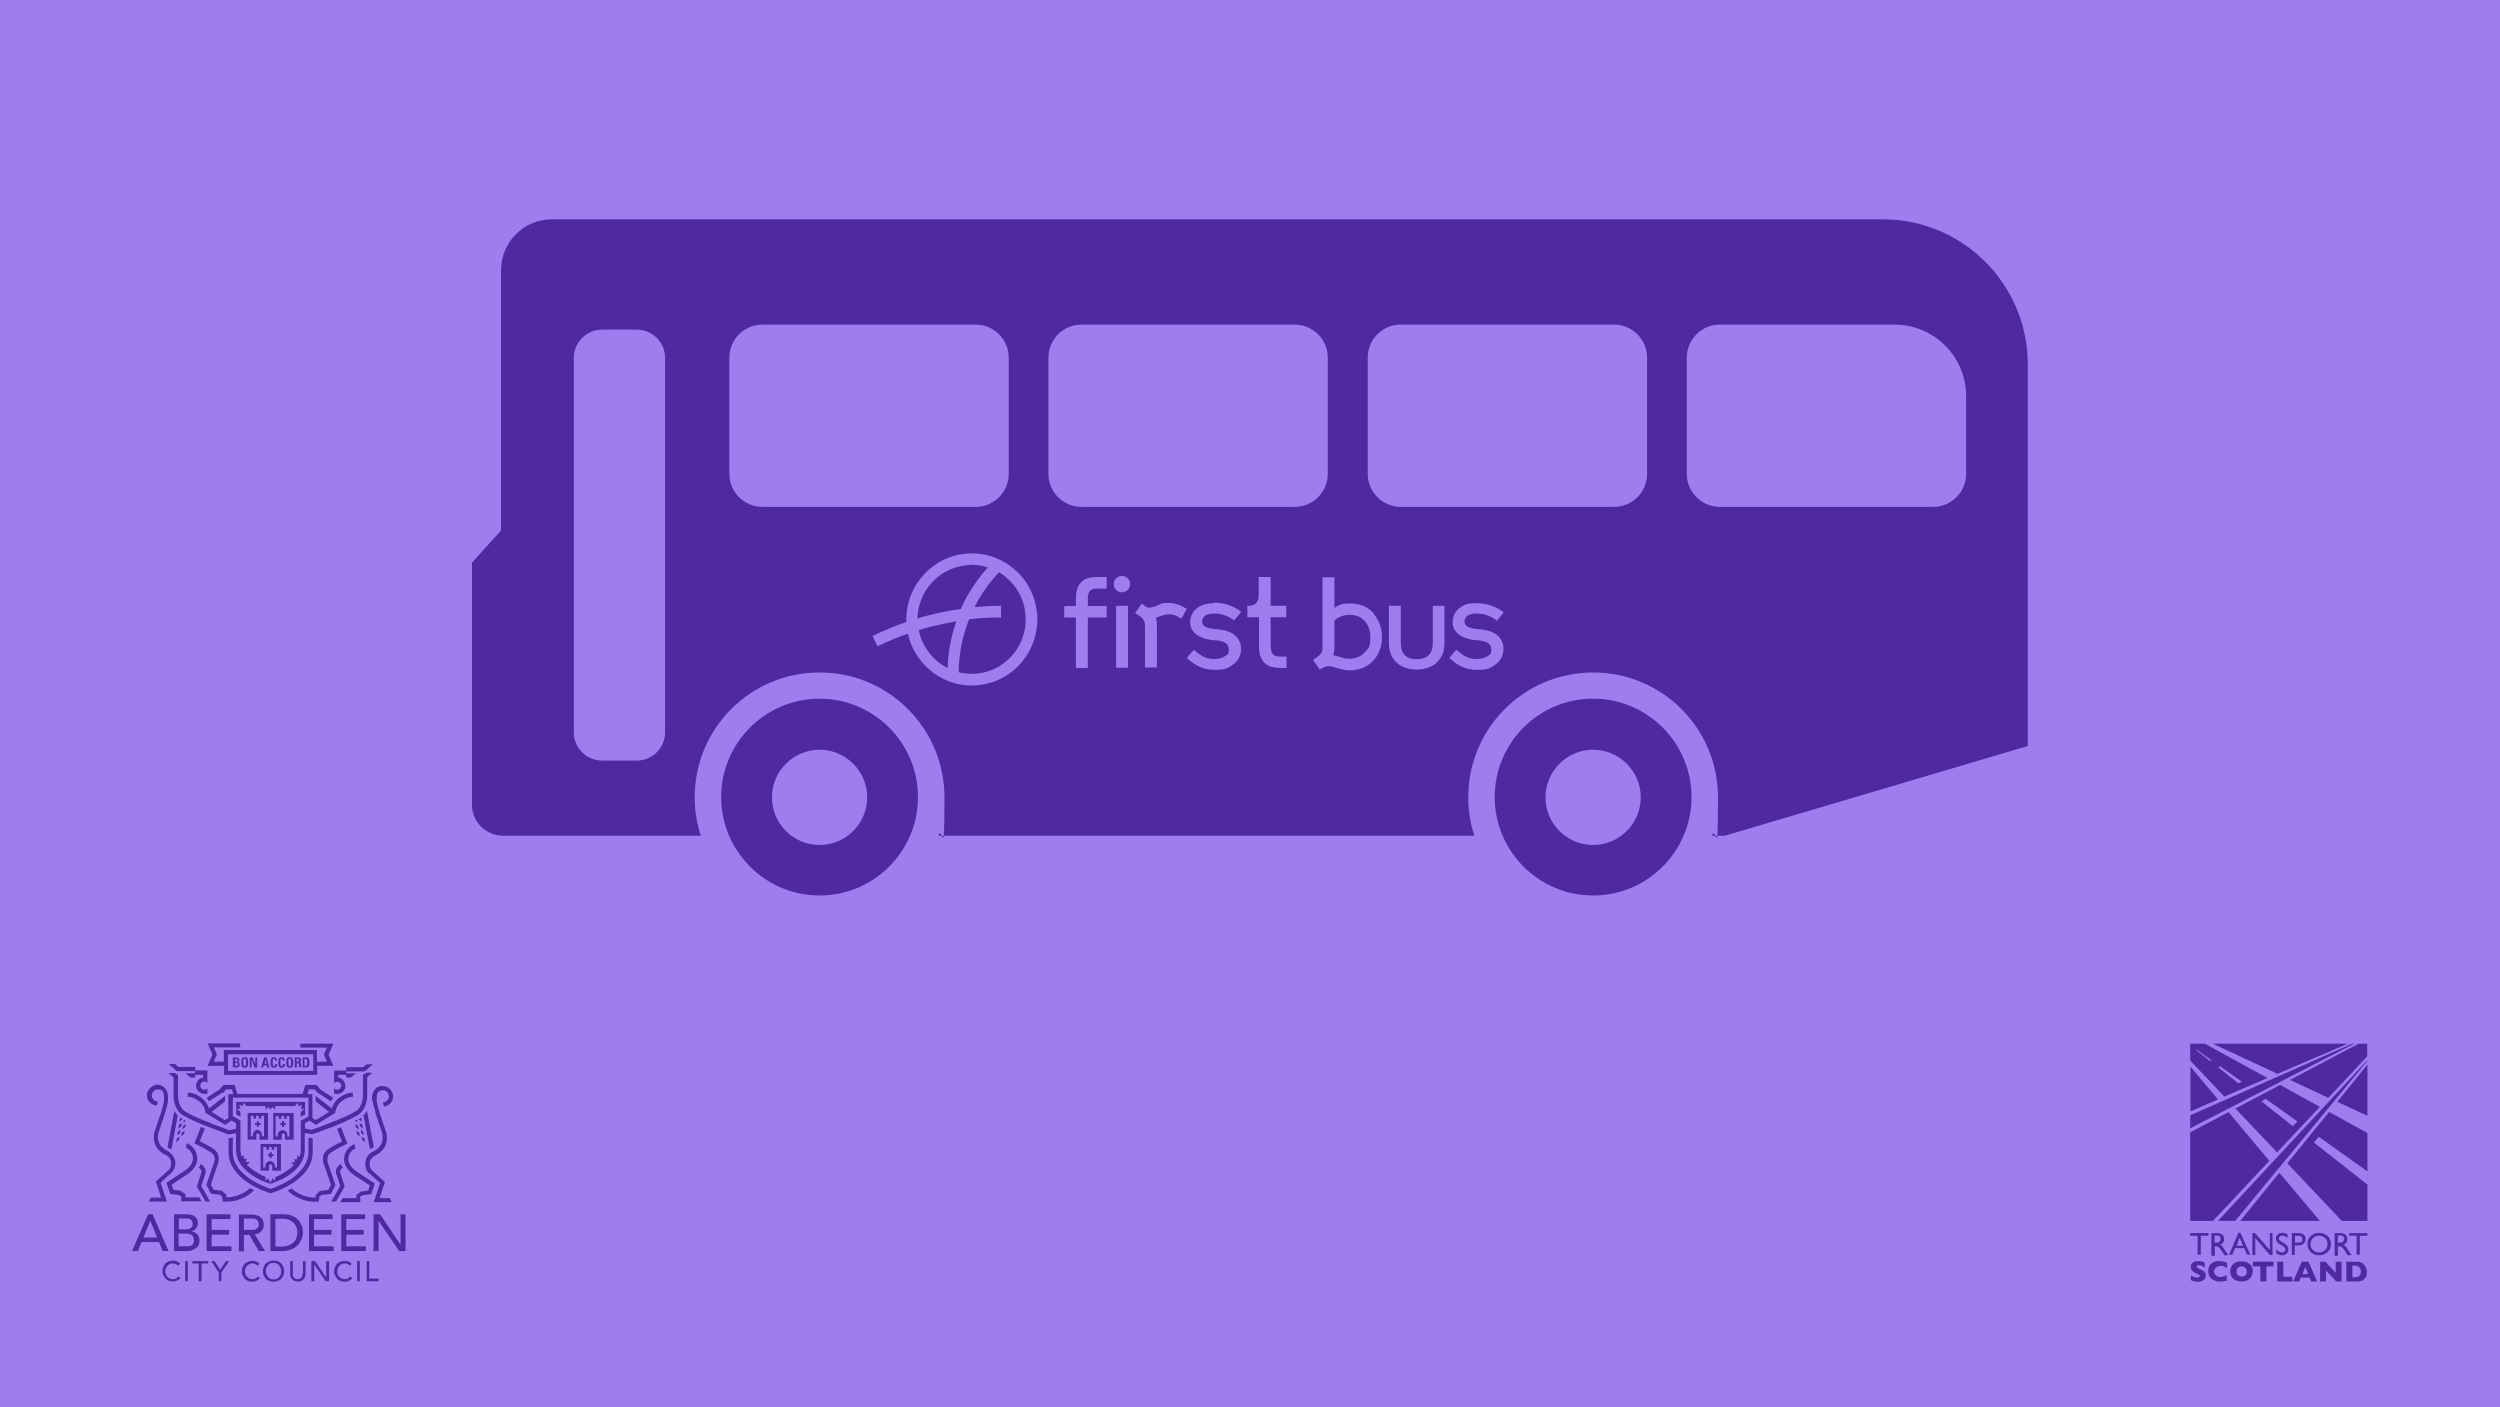 <?xml version="1.0" encoding="UTF-8"?>
<svg id="Layer_1" xmlns="http://www.w3.org/2000/svg" version="1.1" viewBox="0 0 945 532">
  <!-- Generator: Adobe Illustrator 29.2.0, SVG Export Plug-In . SVG Version: 2.1.0 Build 108)  -->
  <defs>
    <style>
      .st0 {
        fill: #a07def;
      }

      .st1 {
        fill: #4e2a9e;
      }
    </style>
  </defs>
  <path id="Background" class="st0" d="M944.9,0H0v532h945V0Z"/>
  <g id="Aberdeen_City_Council_Logo">
    <polygon class="st1" points="151.4 459 151.4 470.4 151.3 470.4 143.7 459 141.2 459 141.2 472.9 143.1 472.9 143.1 461.5 143.1 461.5 150.9 472.9 153.3 472.9 153.3 459 151.4 459"/>
    <polygon class="st1" points="118.7 466.7 125.3 466.7 125.3 464.9 118.7 464.9 118.7 460.8 125.7 460.8 125.7 459 116.8 459 116.8 472.9 126.1 472.9 126.1 471.1 118.7 471.1 118.7 466.7"/>
    <path class="st1" d="M63.7,472.9l-6-13.9h-1.7l-6.1,13.9h2.2l1.4-3.4h6.6l1.4,3.4h2.2ZM54.2,467.8l2.6-6.4h0l2.6,6.4h-5.3Z"/>
    <polygon class="st1" points="80 466.7 86.6 466.7 86.6 464.9 80 464.9 80 460.8 87.1 460.8 87.1 459 78.1 459 78.1 472.9 87.5 472.9 87.5 471.1 80 471.1 80 466.7"/>
    <polygon class="st1" points="130.9 466.7 137.5 466.7 137.5 464.9 130.9 464.9 130.9 460.8 138 460.8 138 459 129 459 129 472.9 138.3 472.9 138.3 471.1 130.9 471.1 130.9 466.7"/>
    <path class="st1" d="M110.1,472.3c1-.4,1.7-.9,2.4-1.6s1.1-1.4,1.5-2.2c.3-.8.5-1.7.5-2.6s0-.9-.1-1.4c0-.5-.2-1-.5-1.5-.2-.5-.5-1-.9-1.5-.4-.5-.8-.9-1.4-1.3s-1.2-.7-1.9-.9c-.7-.2-1.6-.3-2.6-.3h-4.9v13.9h4.5c1.2,0,2.3-.2,3.3-.6ZM104.1,471.1v-10.4h2.8c1.1,0,2,.2,2.8.6.7.4,1.3.8,1.7,1.4s.7,1.1.8,1.7.2,1.1.2,1.6c0,.9-.2,1.6-.5,2.3-.3.6-.7,1.2-1.3,1.6-.5.4-1.2.8-1.9,1-.7.2-1.5.3-2.3.3h-2.4Z"/>
    <path class="st1" d="M75,470.7c.3-.5.4-1,.4-1.7s0-.9-.2-1.3c-.2-.4-.4-.8-.6-1.1-.3-.3-.6-.6-1-.8-.4-.2-.8-.3-1.2-.3h0c.7-.3,1.3-.6,1.7-1.2.4-.5.7-1.2.7-1.9s-.1-1.1-.3-1.5c-.2-.4-.5-.8-.9-1.1-.4-.3-.8-.5-1.3-.6-.5-.1-1.1-.2-1.7-.2h-4.8v13.9h0s4.8,0,4.8,0c.7,0,1.3,0,1.9-.3.6-.2,1.1-.4,1.6-.8.4-.3.8-.7,1-1.2ZM67.6,460.6h3c.8,0,1.3.2,1.7.6.4.4.5.9.5,1.4s0,.7-.2,1c-.1.3-.3.5-.6.6-.2.2-.5.3-.8.4-.3,0-.6.1-1,.1h-2.6v-4.1ZM73.1,470.1c-.2.3-.5.5-.8.7-.3.2-.6.3-1,.3-.3,0-.7,0-1,0h-2.8v-4.8h2.8c.9,0,1.7.2,2.2.6s.8,1,.8,1.9-.1.9-.3,1.2Z"/>
    <path class="st1" d="M92.2,466.8h2.1l3.5,6.1h2.4l-3.9-6.3c.5,0,1-.2,1.4-.4.4-.2.8-.5,1.1-.8.3-.3.5-.7.7-1.1.2-.4.2-.8.2-1.3s0-.9-.2-1.3c-.1-.5-.4-.9-.7-1.3-.3-.4-.8-.7-1.4-.9-.6-.2-1.3-.4-2.2-.4h-4.9v13.9h1.9v-6.1ZM92.2,460.6h2.5c.4,0,.7,0,1.1,0,.4,0,.7.2,1,.3.3.2.5.4.7.7.2.3.3.7.3,1.2s0,.9-.3,1.1c-.2.3-.4.5-.7.7-.3.2-.6.3-1,.3-.4,0-.7,0-1.1,0h-2.5v-4.5Z"/>
    <path class="st1" d="M106.3,477.6c-.3-.4-.8-.6-1.3-.8-.5-.2-1-.3-1.6-.3s-1.1.1-1.6.3c-.5.2-.9.5-1.3.8s-.6.8-.8,1.3c-.2.5-.3,1-.3,1.6s0,1.1.3,1.6c.2.5.5.9.8,1.3.3.4.8.6,1.3.8.5.2,1,.3,1.6.3s1.1-.1,1.6-.3.9-.5,1.3-.8c.3-.4.6-.8.8-1.3.2-.5.3-1,.3-1.6s-.1-1.1-.3-1.6c-.2-.5-.5-.9-.8-1.3ZM106.1,481.7c-.1.4-.3.7-.6,1s-.6.5-.9.7c-.3.2-.8.2-1.2.2s-.8,0-1.2-.2c-.3-.2-.7-.4-.9-.7s-.4-.6-.6-1c-.1-.4-.2-.8-.2-1.2s0-.8.2-1.2c.1-.4.3-.7.6-1s.6-.5.9-.7c.3-.2.8-.2,1.2-.2s.8,0,1.2.2c.3.2.7.4.9.7s.4.6.6,1c.1.4.2.8.2,1.2s0,.8-.2,1.2Z"/>
    <path class="st1" d="M131.6,483.2c-.3.2-.7.3-1.2.3s-.8,0-1.2-.2c-.3-.2-.7-.4-.9-.6-.2-.3-.4-.6-.6-.9-.1-.4-.2-.7-.2-1.1s0-.8.2-1.2c.1-.4.3-.7.6-1,.2-.3.5-.5.9-.7.3-.2.7-.2,1.2-.2s.7,0,1,.2c.3.1.6.4.8.6l.8-.6c-.3-.4-.7-.7-1.2-.9-.5-.2-1-.3-1.5-.3s-1.1.1-1.6.3c-.5.2-.9.5-1.3.8-.3.4-.6.8-.8,1.3-.2.5-.3,1-.3,1.6s0,1,.3,1.4c.2.5.4.9.8,1.3.3.4.8.7,1.2.9.5.2,1,.3,1.6.3s.8,0,1.2-.2c.3-.1.6-.2.9-.4.2-.1.4-.3.6-.4.1-.1.2-.3.3-.3l-.9-.7c-.2.3-.5.6-.8.8Z"/>
    <polygon class="st1" points="72.7 477.6 75.1 477.6 75.1 484.3 76.2 484.3 76.2 477.6 78.7 477.6 78.7 476.7 72.7 476.7 72.7 477.6"/>
    <path class="st1" d="M114.3,481.4c0,.2,0,.5,0,.7,0,.3-.2.5-.3.7-.1.2-.3.4-.6.5-.2.1-.6.2-.9.2s-.7,0-.9-.2c-.2-.1-.4-.3-.6-.5s-.3-.4-.3-.7c0-.3,0-.5,0-.7v-4.7h-1v4.8c0,.4,0,.9.2,1.2.1.4.4.7.6.9s.6.5.9.6c.4.1.8.2,1.2.2s.8,0,1.2-.2c.4-.1.7-.3.9-.6s.5-.6.6-.9c.1-.4.2-.8.2-1.2v-4.8h-1v4.7Z"/>
    <rect class="st1" x="135" y="476.7" width="1" height="7.6"/>
    <polygon class="st1" points="83.2 480 81.1 476.7 79.8 476.7 82.7 481 82.7 484.3 83.7 484.3 83.7 481 86.6 476.7 85.4 476.7 83.2 480"/>
    <path class="st1" d="M96.7,483.2c-.3.2-.7.3-1.2.3s-.8,0-1.2-.2c-.3-.2-.6-.4-.9-.6-.2-.3-.4-.6-.6-.9-.1-.4-.2-.7-.2-1.1s0-.8.2-1.2c.1-.4.3-.7.6-1,.2-.3.6-.5.9-.7.3-.2.7-.2,1.2-.2s.7,0,1,.2c.3.1.6.4.8.6l.8-.6c-.3-.4-.7-.7-1.2-.9-.5-.2-1-.3-1.5-.3s-1.1.1-1.6.3c-.5.2-.9.5-1.3.8-.3.4-.6.8-.8,1.3-.2.5-.3,1-.3,1.6s0,1,.3,1.4c.2.5.4.9.8,1.3.3.4.8.7,1.2.9.5.2,1,.3,1.6.3s.8,0,1.2-.2c.3-.1.6-.2.9-.4.2-.1.4-.3.6-.4.1-.1.2-.3.3-.3l-.9-.7c-.2.3-.5.6-.8.8Z"/>
    <rect class="st1" x="70" y="476.7" width="1" height="7.6"/>
    <polygon class="st1" points="133.1 477.6 133.1 477.7 133.1 477.7 133.1 477.6"/>
    <polygon class="st1" points="98.2 477.6 98.2 477.7 98.2 477.7 98.2 477.6"/>
    <path class="st1" d="M66.6,483.2c-.3.2-.7.3-1.2.3s-.8,0-1.2-.2c-.3-.2-.7-.4-.9-.6-.2-.3-.4-.6-.6-.9-.1-.4-.2-.7-.2-1.1s0-.8.2-1.2c.1-.4.3-.7.6-1,.2-.3.6-.5.9-.7.3-.2.7-.2,1.2-.2s.7,0,1,.2c.3.1.6.4.8.6l.9-.7h0c-.3-.4-.7-.7-1.2-.9-.5-.2-1-.3-1.5-.3s-1.1.1-1.6.3c-.5.2-.9.5-1.3.8-.3.4-.6.8-.8,1.3-.2.5-.3,1-.3,1.6s0,1,.3,1.4c.2.5.4.9.8,1.3.3.4.8.7,1.2.9.5.2,1,.3,1.6.3s.8,0,1.2-.2c.3-.1.6-.2.9-.4.2-.1.4-.3.6-.4.1-.1.2-.3.3-.3l-.9-.7c-.2.3-.5.6-.8.8Z"/>
    <polygon class="st1" points="123.3 482.9 123.3 482.9 119.1 476.7 117.7 476.7 117.7 484.3 118.8 484.3 118.8 478 118.8 478 123.1 484.3 124.4 484.3 124.4 476.7 123.3 476.7 123.3 482.9"/>
    <polygon class="st1" points="139.6 476.7 138.6 476.7 138.6 484.3 143.1 484.3 143.1 483.3 139.6 483.3 139.6 476.7"/>
    <path class="st1" d="M78.6,402.9h6.1v3.4h35.2v-3.4h6.1l-1.8-4.2,1.8-4.2h-12.5v1.5h10.1s-1.2,2.6-1.2,2.6l1.2,2.7h-3.8v-4.4h-35.2v4.4h-3.8l1.2-2.7-.9-2.1-.3-.6h10v-1.5h-12.3l1.8,4.2-1.8,4.2ZM86.2,398.5h32.2v6.3h-32.2v-6.3Z"/>
    <path class="st1" d="M106.5,403c-.4,0-.5-.4-.5-1.4s0-1.4.5-1.4.3.2.3.7h.8c0-.8-.3-1.3-1.1-1.3-1.3,0-1.3,1-1.3,2s0,2,1.3,2h0c.8,0,1.2-.3,1.2-1.4h-.8c0,.3,0,.8-.4.8Z"/>
    <path class="st1" d="M89.9,401.5c.4,0,.6-.4.6-.8,0-.8-.5-1-1.1-1h-1.4v3.8h1.4c.3,0,1.2,0,1.2-1s-.1-.9-.7-1ZM88.8,400.3h.5c.3,0,.5.2.5.5s-.2.5-.4.5h-.5v-1ZM89.3,402.9h-.4v-1.1h.5c.4,0,.5.2.5.5,0,.5-.4.5-.6.5Z"/>
    <path class="st1" d="M92.5,399.6c-1.3,0-1.3,1-1.3,2s0,2,1.3,2,1.3-1,1.3-2,0-2-1.3-2ZM92.5,403c-.4,0-.5-.4-.5-1.4s0-1.4.5-1.4.5.4.5,1.4,0,1.4-.5,1.4Z"/>
    <path class="st1" d="M109.5,399.6c-1.3,0-1.3,1-1.3,2s0,2,1.3,2,1.3-1,1.3-2,0-2-1.3-2ZM109.5,403c-.4,0-.5-.4-.5-1.4s0-1.4.5-1.4.5.4.5,1.4,0,1.4-.5,1.4Z"/>
    <polygon class="st1" points="96.5 402.4 96.5 402.4 95.5 399.7 94.4 399.7 94.4 403.5 95.1 403.5 95.1 400.7 95.2 400.7 96.2 403.5 97.2 403.5 97.2 399.7 96.5 399.7 96.5 402.4"/>
    <path class="st1" d="M99.8,399.7l-1.1,3.8h.8l.2-.8h1.1l.2.8h.8l-1-3.8h-1ZM100,402.1l.4-1.6h0l.4,1.6h-.8Z"/>
    <path class="st1" d="M103.6,403c-.4,0-.5-.4-.5-1.4s0-1.4.5-1.4.3.2.3.7h.8c0-.8-.3-1.3-1.1-1.3-1.3,0-1.3,1-1.3,2s0,2,1.3,2h0c.7,0,1.2-.3,1.2-1.4h-.8c0,.3,0,.8-.4.8Z"/>
    <path class="st1" d="M115.7,399.7h-1.3v3.8h0s1.3,0,1.3,0c1.4,0,1.3-1.3,1.3-1.9,0-1.2-.2-1.9-1.2-1.9ZM115.5,402.9h-.4v-2.6h.4c.6,0,.6.6.6,1.3s0,1.3-.6,1.3Z"/>
    <path class="st1" d="M113.1,401.6c.5,0,.7-.5.7-.9s-.3-1-.9-1h-1.5v3.8h.8v-1.6h.2c.6,0,.6.4.6.8s0,.5,0,.7h.8c0-.2,0-.9,0-1.1,0-.7-.5-.7-.7-.8ZM112.5,401.3h-.4v-1.1h.4c.3,0,.4.1.4.5s0,.6-.4.6Z"/>
    <path class="st1" d="M101.3,430.8v-10.1h-7.7v10.1h3.3v-1.8c0-.3.3-.6.6-.6s.6.3.6.6v1.8h3.3ZM97.4,427.1c-1,0-1.8.8-1.8,1.8v.6h-.8v-7.7h1v1h1v-1h1v1h1v-1h1v7.7h0s-.8,0-.8,0v-.6c0-1-.8-1.8-1.8-1.8Z"/>
    <polygon class="st1" points="97.8 423.8 97.1 423.8 97.1 424.5 96.4 424.5 96.4 425.2 97.1 425.2 97.1 426 97.8 426 97.8 425.2 98.6 425.2 98.6 424.5 97.8 424.5 97.8 423.8"/>
    <polygon class="st1" points="106.6 426 107.4 426 107.4 425.2 108.1 425.2 108.1 424.5 107.4 424.5 107.4 423.8 106.6 423.8 106.6 424.5 105.9 424.5 105.9 425.2 106.6 425.2 106.6 426"/>
    <path class="st1" d="M103.2,430.8h3.3v-1.8c0-.3.3-.6.6-.6s.6.3.6.6v1.8h3.3v-10.1h-7.7v10.1ZM104.4,421.9h0s1,0,1,0v1h1v-1h1v1h1v-1h1v7.7h-.8v-.6c0-1-.8-1.8-1.8-1.8s-1.8.8-1.8,1.8v.6h-.8v-7.7Z"/>
    <polygon class="st1" points="90.9 420.4 89.6 419.1 90.9 419.1 90.4 417.6 91.9 418.1 91.9 416.8 93.2 418.1 100.4 418.1 100.4 419.5 101.5 418.4 102.2 419.5 102.9 418.4 104 419.5 104 418.1 111.4 418.1 112.7 416.8 112.7 418.1 112.7 418.1 114.2 417.6 113.7 419.1 115 419.1 113.7 420.4 113.7 422.1 115.3 421.3 115.3 416.5 89.3 416.5 89.3 421.3 90.9 422.1 90.9 420.4"/>
    <path class="st1" d="M98.4,442.5h3.3v-1.8c0-.3.3-.6.6-.6s.6.3.6.6v1.8h3.3v-10.1h-7.7v10.1ZM99.7,433.6h0s1,0,1,0v1h1v-1h1v1h1v-1h1v7.7h-.8v-.6c0-1-.8-1.8-1.8-1.8s-1.8.8-1.8,1.8v.6h-.8v-7.7Z"/>
    <polygon class="st1" points="101.9 437.7 102.7 437.7 102.7 437 103.4 437 103.4 436.3 102.7 436.3 102.7 435.5 101.9 435.5 101.9 436.3 101.2 436.3 101.2 437 101.9 437 101.9 437.7"/>
    <path class="st1" d="M73.7,405v.7h-3.6l1.9,1.6h1.8v-1h3v1c-1.5.2-2.7,1.5-2.7,3.1s1.4,3.1,3.1,3.1.8,0,1.2-.2v-2c-.3.4-.7.6-1.2.6-.8,0-1.5-.7-1.5-1.5h0c0-.9.7-1.6,1.5-1.6s.9.3,1.2.6v-4.8h-4.6v-1.3h-6.4l-1.2-1.1h-2.4l3,2.7h7Z"/>
    <path class="st1" d="M130.5,410.4c0-1.6-1.2-2.9-2.7-3.1v-1h3v1h1.8l1.9-1.6h-3.6v-.7h7l3-2.7h-2.4l-1.2,1.1h-6.4v1.3h-4.6v4.8c.3-.4.7-.6,1.2-.6.8,0,1.5.7,1.5,1.5s-.7,1.5-1.5,1.5-.9-.3-1.2-.6v2c.4.1.8.2,1.2.2,1.7,0,3.1-1.4,3.1-3.1Z"/>
    <polygon class="st1" points="140.9 402.3 140.9 402.3 140.9 402.3 140.9 402.3"/>
    <path class="st1" d="M131.3,432.2s0,0,0,0h0s0,0,0,0Z"/>
    <path class="st1" d="M119,454.2h1.5l.2-1.6v-.2s.8-.7.8-.7l3.6-.4,1.7-3.4-2.7-7.8c0-.2-1.1-2.7.6-4.1,1.7-1.3,4.5-2.7,5.2-3,0,0,1-.5,1.4-.7l-2.4-6.2-1.5.6,1.9,4.8c-.6.3-3.7,1.7-5.6,3.2-2.8,2.1-1.2,5.8-1.1,5.9l2.5,7.2-1,2-3.2.4-1.6,1.5v1c-3.6,0-6.7-1.3-9.1-3.5-.5.3-1,.6-1.5.8,2.7,2.6,6.3,4.2,10.3,4.3h.1Z"/>
    <path class="st1" d="M83.2,451.7l.8.7v.2s.2,1.6.2,1.6h1.6c4,0,7.6-1.7,10.3-4.3-.5-.2-1-.5-1.5-.8h0c-2.4,2.1-5.6,3.5-9,3.5v-1c-.1,0-1.7-1.5-1.7-1.5l-3.2-.4-1-2,2.5-7.2c0-.2,1.6-3.8-1.1-5.9-1.9-1.5-5-2.9-5.6-3.2l1.9-4.8-1.5-.6-2.4,6.2c.4.2,1.4.7,1.4.7.7.3,3.5,1.7,5.2,3,1.8,1.4.7,3.9.6,4.1l-2.7,7.8,1.7,3.4,3.6.4Z"/>
    <path class="st1" d="M130.3,448.5l-1.7-5.3s-.3-1.1,1-1.8c-.2-.2-.3-.5-.5-.8-.1-.2-.2-.4-.2-.6-2.1,1.1-2.1,2.9-1.8,3.7l1.5,4.6-2,3.5-1.4,2.4h1.8l3.3-5.7Z"/>
    <path class="st1" d="M129.6,441.4s0,0,0,0c0,0,0,0,0,0h0Z"/>
    <path class="st1" d="M140.7,434c.3-.1.4-.3.6-.4l-2.6-13.8c-.3.6-.7,1.3-1.3,1.8l2.4,12.7c.2,0,.5-.1.9-.3Z"/>
    <path class="st1" d="M136.1,452.7v-.3l.9-.6,3.3-.4,1.4-4-6.8-4.5s-3.6-2.2-3.2-5.2h0c.3-2.2,1.8-3.2,2.6-3.6l-.3-1.7c-.6.3-3.5,1.6-3.9,5.1-.5,4.1,3.8,6.7,3.9,6.8l5.8,3.8-.6,1.9-2.7.4-1.8,1.3v1.2h-5.2l-.9,1.5h7.6v-1.5Z"/>
    <path class="st1" d="M64.3,451.3l3.3.4.9.6v1.8h7.7l-.9-1.5h-5.2v-1.2c0,0-1.9-1.3-1.9-1.3l-2.7-.4h0s-.6-1.9-.6-1.9l5.7-3.8c.2-.1,4.5-2.7,3.9-6.8-.4-3.5-3.3-4.8-3.9-5.1l-.3,1.7c.8.4,2.4,1.5,2.6,3.6.4,3-3.1,5.2-3.2,5.2l-6.8,4.5,1.4,4Z"/>
    <path class="st1" d="M79.4,454.2l-1.3-2.4h0s-2-3.5-2-3.5l1.5-4.6c.3-.9.2-2.7-1.8-3.7,0,.2-.1.4-.2.6-.2.4-.3.6-.5.8,1.3.7,1.1,1.6,1,1.8l-1.7,5.3,3.3,5.7h1.8Z"/>
    <path class="st1" d="M63.3,433.7c.1.1.3.2.6.4.4.2.7.3.9.3l2.4-12.7h0c-.5-.6-1-1.2-1.3-1.8l-2.6,13.8Z"/>
    <path class="st1" d="M84.3,413.1l1.2-1.3h2.2l.5,1.8h-1.9v9l-1.3.8-5-3.1,5.1-4v-2.1l-6.1,4.8c-.3-1.1-1.2-2.9-3.2-4.3-1.7-1.2-3.2-1.7-4.8-1.7v1.6c1.2,0,2.4.4,3.9,1.4,2.4,1.6,2.7,4.1,2.7,4.2v.4s7.5,4.6,7.5,4.6l2.4-1.6,1.6.9h.1v2.2l-2.5.5c-4.7-1.6-15.7-5.8-17.5-7.7-2.1-2.2-1.9-5.4-1.9-5.5v-7.5l-1.1-.9h-2.5l1.9,1.7v6.7c0,.2-.2,4,2.4,6.7,2.4,2.4,15.8,7.2,18.3,8.1h.3c0,0,2.4-.4,2.4-.4h.2s0,6.2,0,6.2c0,8.9,12.2,12.7,12.8,12.8h.2c0,0,.2,0,.2,0,.5-.1,12.8-3.8,12.8-12.8v-6.3h.2s2.4.4,2.4.4h.3c2.6-.8,15.9-5.6,18.3-8.1,2.6-2.7,2.4-6.5,2.4-6.6v-6.8l1.9-1.7h-2.4l-1.1.9v7.5s.2,3.3-1.9,5.5c-1.8,1.9-12.9,6-17.5,7.7l-2.5-.5v-2.1l1.7-.9,2.4,1.6,7.1-4.4.3-.2v-.4c0-.1.3-2.5,2.7-4.2,1.5-1,2.6-1.4,3.9-1.4v-1.6c-1.6,0-3,.5-4.8,1.7-2,1.3-2.8,3.1-3.2,4.3l-6.1-4.8v2.1l5.1,4-5,3.1-1.3-.8v-9h-1.9l.5-1.8h2.2l1.1,1.2,5.1,3.3c.2-.4.5-.9.9-1.3l-4.9-3.2-1.5-1.7h-4.2l-1,3.4h-24.7l-1-3.4h-4.2l-1.5,1.7-4.9,3.2c.4.4.7.9.9,1.3l4.9-3.2ZM116.6,415.1v7l-1.3.7h0,0s-1.1.6-1.1.6l-.4.2h-.1v11c0,1-.2,1.9-.6,2.8l-.9-.7.2,1.5h-1.3c0-.1.4,1.1.4,1.1l-1.6.2,1.2.9-1.5,1.3c-1.9,1.5-4,2.7-5.6,3.3v1.4l-1-1-.8,1.7-.8-1.7-1,1v-1.5c-1.6-.7-3.7-1.8-5.6-3.3l-1.5-1.3,1.2-.9-1.6-.2.4-1.2h-1.3c0,.1.2-1.4.2-1.4l-.8.6c-.3-.8-.5-1.8-.5-2.8v-10.9l-2.9-1.6v-7h28.6Z"/>
    <polygon class="st1" points="140.8 405.6 140.8 405.6 140.8 405.6 140.8 405.6 140.8 405.6"/>
    <path class="st1" d="M102.3,451h.2c.6-.2,15.7-4.6,15.7-15.6v-5.1l-1.6-.3v5.4c0,9.1-12.5,13.4-14.3,14-1.8-.6-14.3-4.9-14.3-14v-5.4l-1.6.3v5.1c0,11,15.1,15.4,15.7,15.6h.2Z"/>
    <polygon class="st1" points="67.9 429.6 66.8 430.4 66.6 431.7 67.7 430.9 67.9 429.6"/>
    <polygon class="st1" points="68.5 429.5 69.6 428.7 69.8 427.4 68.7 428.2 68.5 429.5"/>
    <polygon class="st1" points="68.9 426.9 70 426.1 70.2 424.8 69.2 425.6 68.9 426.9"/>
    <path class="st1" d="M69.5,423.2l-.2,1.2,1-.7c-.3-.1-.6-.3-.8-.4Z"/>
    <path class="st1" d="M68,422.7l-.2,1.3,1.1-.8v-.3h0c-.3-.1-.5-.3-.7-.4l-.2.2Z"/>
    <polygon class="st1" points="67.4 426.6 68.5 425.8 68.7 424.5 67.6 425.2 67.4 426.6"/>
    <polygon class="st1" points="67 429.1 68.1 428.3 68.3 427 67.2 427.8 67 429.1"/>
    <polygon class="st1" points="136.9 430.9 138 431.7 137.8 430.4 136.7 429.6 136.9 430.9"/>
    <polygon class="st1" points="136.5 428.3 137.6 429.1 137.3 427.8 136.3 427 136.5 428.3"/>
    <polygon class="st1" points="135.9 424.5 136.1 425.8 137.2 426.6 137 425.2 135.9 424.5"/>
    <path class="st1" d="M136.4,422.5c-.2.1-.4.3-.7.4v.3s1.1.8,1.1.8h0l-.2-1.3-.2-.2Z"/>
    <path class="st1" d="M134.2,423.6l1,.7-.2-1.2c-.3.1-.5.3-.8.4Z"/>
    <polygon class="st1" points="134.3 424.8 134.5 426.1 135.6 426.9 135.4 425.6 134.3 424.8"/>
    <polygon class="st1" points="134.9 428.7 136 429.5 135.8 428.2 134.7 427.4 134.9 428.7"/>
    <path class="st1" d="M59.2,418l.5-1.6c-1.3,0-2.3-1.1-2.3-2.3s1-2.3,2.3-2.3,1.7.5,2.1,1.3c0,0,0,.2,0,.2,0,.1,0,.2.1.4,0,0,0,0,0,0,0,0,0,0,0,.1,0,.4.1.7.1.7h0c0,0,0,.5,0,1.4,0,.7-.3,2.1-1.3,5.2,0,.3-.2.6-.3.8-.9,2.9-1.9,5.5-1.9,5.6,0,0-2.2,6.1,4.3,9.2.3.1,1.9.9,1.9,3s-1.1,2.6-1.1,2.7l-4.7,4.2,2,6.1h-3.9l-.7,1.5h6.8l-2.4-7.2,3.9-3.5c0,0,1.7-1.4,1.7-3.9s-2.3-4.2-2.9-4.5c-5.1-2.4-3.5-7-3.4-7.2h0c0-.2,1-2.8,1.9-5.7.1-.4.3-.8.4-1.2,0-.2.1-.5.2-.7.6-2.1,1-3.6,1-4.5,0-.9,0-1.5,0-1.6,0-.1,0-.6-.2-1.1,0-.3-.1-.5-.3-.8-.6-1.4-2.1-2.3-3.6-2.3s-3.9,1.8-3.9,3.9,1.5,3.7,3.4,3.9Z"/>
    <path class="st1" d="M140.9,416c0,.9.4,2.4,1,4.5,0,.2.1.5.2.7.1.4.2.8.4,1.2.9,2.8,1.8,5.5,1.9,5.7h0c0,.2,1.6,4.8-3.4,7.2-.6.3-2.9,1.4-2.9,4.5s1.6,3.9,1.7,3.9l3.9,3.5-2.4,7.2h6.8l-.7-1.5h-3.9l2-6.1-4.7-4.2c0,0-1.1-1-1.1-2.7s1.7-2.9,1.9-3c6.5-3,4.3-9.1,4.3-9.2,0,0-1-2.7-1.9-5.6,0-.3-.2-.5-.3-.8-1-3.1-1.2-4.6-1.3-5.2,0-.8,0-1.3,0-1.3h0c0,0,0-.3.1-.7,0,0,0-.1,0-.1,0,0,0,0,0,0,0-.1,0-.2.1-.4,0,0,0-.2,0-.2.4-.8,1.2-1.3,2.1-1.3,1.3,0,2.3,1.1,2.3,2.3s-1,2.3-2.3,2.3l.5,1.6c1.9-.3,3.4-1.9,3.4-3.9s-1.8-3.9-3.9-3.9-2.9.9-3.6,2.3c-.1.3-.2.5-.3.8-.1.6-.2,1-.2,1.1,0,.1,0,.7,0,1.6Z"/>
  </g>
  <g id="Bus">
    <path class="st1" d="M711.8,82.9H208.6c-10.6,0-19.2,8.6-19.2,19.2v98.4l-11,12.2v91.5c0,6.4,5.2,11.7,11.7,11.7h74.8c-1.5-4.6-2.3-9.4-2.3-14.5,0-26.1,21.1-47.2,47.2-47.2s47.2,21.1,47.2,47.2-.8,9.9-2.3,14.5h202.6c-1.5-4.6-2.3-9.4-2.3-14.5,0-26.1,21.1-47.2,47.2-47.2s47.2,21.1,47.2,47.2-.8,9.9-2.3,14.5h4.9l114.5-33.9v-144.3c0-30.2-24.5-54.8-54.8-54.8ZM251.4,276.8c0,5.9-4.8,10.7-10.7,10.7h-13.1c-5.9,0-10.7-4.8-10.7-10.7v-141.5c0-5.9,4.8-10.7,10.7-10.7h13.1c5.9,0,10.7,4.8,10.7,10.7v141.5ZM381.3,179.1c0,6.9-5.6,12.5-12.5,12.5h-80.6c-6.9,0-12.5-5.6-12.5-12.5v-43.9c0-6.9,5.6-12.5,12.5-12.5h80.6c6.9,0,12.5,5.6,12.5,12.5v43.9ZM501.9,179.1c0,6.9-5.6,12.5-12.5,12.5h-80.6c-6.9,0-12.5-5.6-12.5-12.5v-43.9c0-6.9,5.6-12.5,12.5-12.5h80.6c6.9,0,12.5,5.6,12.5,12.5v43.9ZM622.6,179.1c0,6.9-5.6,12.5-12.5,12.5h-80.6c-6.9,0-12.5-5.6-12.5-12.5v-43.9c0-6.9,5.6-12.5,12.5-12.5h80.6c6.9,0,12.5,5.6,12.5,12.5v43.9ZM743.2,179.1c0,6.9-5.6,12.5-12.5,12.5h-80.6c-6.9,0-12.5-5.6-12.5-12.5v-43.9c0-6.9,5.6-12.5,12.5-12.5h66c15,0,27.1,12.1,27.1,27.1v29.3Z"/>
    <path class="st1" d="M309.8,264.1c-20.5,0-37.2,16.7-37.2,37.2s16.7,37.2,37.2,37.2,37.2-16.7,37.2-37.2-16.7-37.2-37.2-37.2ZM309.8,319.4c-10,0-18-8.1-18-18s8.1-18,18-18,18,8.1,18,18-8.1,18-18,18Z"/>
    <path class="st1" d="M602.2,264.1c-20.6,0-37.2,16.7-37.2,37.2s16.7,37.2,37.2,37.2,37.2-16.7,37.2-37.2-16.7-37.2-37.2-37.2ZM602.2,319.4c-10,0-18-8.1-18-18s8.1-18,18-18,18,8.1,18,18-8.1,18-18,18Z"/>
  </g>
  <g id="First_Bus_Logo">
    <path class="st0" d="M418.2,218.1h-3.4c-2.4,0-4.1.4-5.4,1.4-1.8,1.3-2.7,3.5-2.7,6.6v3h-4.4v4.3h4.4v19.1h4.5v-19.1h7.1v-4.3h-7.1v-3c0-3,1.4-3.6,3.6-3.6h3.5v-4.3h-.1Z"/>
    <polygon class="st0" points="421.9 229 421.9 252.4 426.4 252.4 426.4 229 422 229 421.9 229"/>
    <path class="st0" d="M424.1,217.7c-1.7,0-3.1,1.4-3.1,3.1s1.4,3.1,3.1,3.1,3.1-1.4,3.1-3.1-1.4-3.1-3.1-3.1Z"/>
    <path class="st0" d="M448.3,230c-2.2-1.3-3.9-2.1-6.8-2.1s-2.8.5-4,1c-1.1.4-2.2.8-3.2.8s-1.2-.5-1.7-.8l-1-.7h0c0,0,0,0,0,0l-2.5,3.5h0c0,.1.1.2.1.2l.6.3c1.7,1,3,2,3,4.4v15.7h4.5v-15.7c0-1.2-.1-2.2-.4-3.1.5-.1.9-.3,1.4-.5,1.2-.4,2.3-.8,3.5-.8,2,0,3.2.7,4.7,1.6h.1c0,0,0,0,0,0l2-3.6h0c0,0,0-.2,0-.2h0Z"/>
    <path class="st0" d="M458.9,228c-2.4,0-4.7.6-6.2,1.7-1.8,1.3-2.8,3.2-2.8,5.5s1.1,4,3.2,5.2c1.6.9,3.7,1.5,5.9,1.6,3.7.2,5.5,1.3,5.5,3.4s-.5,2-1.4,2.6c-1,.7-2.3,1.1-3.9,1.1-3.1,0-4.9-.8-7.9-3.5h0c0,0,0,0,0,0l-2.6,3h0c0,0,0,.2,0,.2,3.6,3.2,6.5,4.4,10.6,4.4s4.8-.7,6.6-1.9c2.1-1.4,3.2-3.5,3.2-6s-1.1-4.5-3.2-5.8c-2-1.2-4.6-1.6-6.4-1.7-.7,0-2.1-.2-3.3-.6-1.2-.5-1.8-1.2-1.8-2.2,0-2.7,2.9-3.1,4.6-3.1h0c2.7,0,5.5,1,7.5,2.6h0c0,0,0,0,0,0l2.6-3.1h0c0,0,0-.2,0-.2-2.8-2.2-6.5-3.4-10.2-3.4Z"/>
    <path class="st0" d="M519.4,232c-2.2-2.6-5.3-3.9-9-3.9s-4.2.6-6,1.7v-11.6h-4.5v26.5c0,2.1-.8,2.7-1.8,3.5l-1.7,1.2h0c0,0,0,.2,0,.2l2.5,3.5h0c0,0,0,0,0,0l.9-.6c.5-.3,1.6-.7,2.4-.7s2,.3,3.2.7c1.4.4,3,.9,4.7.9,3.8,0,7-1.4,9.2-3.9,2-2.3,3.1-5.3,3.1-8.6s-1.1-6.4-3-8.7h0ZM516,246.4c-1.4,1.7-3.4,2.6-5.8,2.6s-2.4-.3-3.7-.7c-.8-.2-1.7-.5-2.5-.6.2-.8.4-2,.4-3.1h0v-10c1.4-1.4,3.5-2.2,5.8-2.2,5.4,0,7.8,4.3,7.8,8.3s-.7,4.2-2,5.8Z"/>
    <path class="st0" d="M565.7,234.8h0c0,0,2.6-3.2,2.6-3.2h0c0,0,0-.2,0-.2-2.8-2.2-6.5-3.4-10.2-3.4s-4.7.6-6.2,1.7c-1.8,1.3-2.8,3.2-2.8,5.5s1.1,4,3.2,5.2c1.6.9,3.7,1.5,5.9,1.6,3.7.2,5.5,1.3,5.5,3.4s-.5,2-1.4,2.6c-1,.7-2.3,1.1-3.9,1.1-3.1,0-4.9-.8-7.9-3.5h0c0,0,0,0,0,0l-2.6,3h0c0,0,0,.2,0,.2,3.6,3.2,6.5,4.4,10.6,4.4s4.8-.7,6.6-1.9c2.1-1.4,3.2-3.5,3.2-6s-1.1-4.5-3.2-5.8c-2-1.2-4.6-1.6-6.4-1.7-.7,0-2.1-.2-3.3-.6-1.2-.5-1.8-1.2-1.8-2.2,0-2.7,2.9-3.1,4.6-3.1h0c2.7,0,5.5,1,7.5,2.6h0Z"/>
    <path class="st0" d="M384.1,215.8c-4.9-4.5-11.2-6.9-17.7-6.6-13.6.5-24.3,12.2-23.8,25.9h0c-4.2,1.5-8.4,3.2-12.4,5.1l-.4.2,1.9,3.9.4-.2c3.6-1.7,7.3-3.3,11.1-4.6,1,4.8,3.5,9.2,7,12.6,4.6,4.5,10.7,7,17.1,7s.6,0,1,0c6.6-.3,12.7-3.1,17.2-8,4.5-4.9,6.8-11.3,6.6-17.9-.3-6.7-3.1-12.8-7.9-17.4ZM366.5,213.5h0c.3,0,.5,0,.8,0,2.1,0,4.2.3,6.1,1-2.8,3.1-5.2,6.4-7.3,10-.7,1.2-1.4,2.4-2,3.7-.3.7-.6,1.3-.9,2-4.2.6-8.5,1.4-12.6,2.5-1.3.3-2.5.7-3.8,1.1.2-10.8,8.8-19.8,19.6-20.2ZM358.1,252.5h0c-1.8-.9-3.4-2.1-4.9-3.5-3-3-5.1-6.7-5.9-10.8,1.5-.5,3-.9,4.5-1.3,3.2-.8,6.4-1.5,9.7-2-2,5.7-3.1,11.6-3.3,17.7ZM382.3,248.1h0c-3.7,4-8.7,6.4-14.2,6.6-.3,0-.5,0-.8,0-1.7,0-3.3-.2-4.9-.6,0-6.9,1.4-13.6,3.9-20,3.8-.5,7.7-.7,11.6-.7h.5v-4.4h-.5c-3.2,0-6.4.2-9.5.5.5-1,1-1.9,1.5-2.9,2.2-3.7,4.8-7.2,7.7-10.3,1.4.8,2.6,1.8,3.8,2.9,3.8,3.7,6.1,8.7,6.3,14.1.2,5.5-1.7,10.8-5.4,14.8Z"/>
    <path class="st0" d="M541.6,229v14.1c0,2-.5,3.6-1.6,4.6-1.1,1-2.6,1.5-4.5,1.5s-3.4-.5-4.4-1.5c-1.1-1-1.6-2.6-1.6-4.6v-14.1h-4.5v14c0,2.2.5,4.1,1.4,5.6.9,1.5,2.2,2.7,3.8,3.4,1.6.8,3.4,1.1,5.3,1.1s3.7-.4,5.3-1.1,2.9-1.9,3.8-3.4c1-1.5,1.4-3.4,1.4-5.6v-14h-4.5Z"/>
    <path class="st0" d="M480.3,244.5v-11.2h5.9v-4.3h-.1s-5.8,0-5.8,0v-10.9h-4.5v6.8c0,2.8-1.3,4.1-4,4.1h-.3v4.3h4.4v11.2c0,3.1.9,5.3,2.7,6.6,1.3.9,3,1.4,5.4,1.4h2.3v-4.3h-2.3c-2.1,0-3.6-.6-3.6-3.6Z"/>
  </g>
  <path class="st1" d="M889.1,394.5l-61.2,27.1v4.9l62-32h-.8ZM894.8,400.8l-56.4,60.7h6.5s49.9-60.4,49.9-60.4v-.3ZM857.8,438.8l-15.4-18.4-14.5,7.6v33.5h8.6l21.3-22.7ZM838.4,415.6l-10.4-12.4v16.9l10.4-4.5ZM874.6,431.9l1.9-2.2,18.4,13.1v-14.5l-14.5-8-15.8,19.4,20.6,21.8h9.7v-13.7l-20.2-15.9ZM830.4,396.8l5.6,4-.7.2-5.3-4.2h.4ZM839.3,403.1l8.1,5.8-1.3.6-7.7-6.1.9-.3ZM840.8,414.5l16.3-7-23.7-13h-5.5v6.4l12.9,13.6ZM836.4,394.5l24.5,11.4,26.6-11.4h-51.1ZM865.6,408.2l14.5,6.8,14.7-15.7v-4.8h-3.2l-26,13.7ZM894.9,421.8v-19.4l-11.4,14.1,11.4,5.3ZM854.8,416.3l1.7-.9,11.9,8.5-1.7,1.8-11.9-9.4ZM861.9,410.1l-16.9,8.9,15.7,16.6,16.2-17.2-15-8.3ZM876.9,461.5l-15.3-18.2-14.8,18.2h30.1ZM892.4,480.7c0-.6-.1-1.1-.4-1.4-.2-.3-.5-.6-.8-.7-.3-.1-.7-.2-1-.2h-1v4.4h1c.6,0,1.1-.1,1.5-.4.4-.3.7-.9.7-1.7M894.7,480.8c0,.8-.1,1.4-.4,1.9-.3.5-.6.8-1,1.1-.5.4-1.3.6-2.3.6h-4.1v-7.5h3.1c.5,0,.9,0,1.2,0,.3,0,.6.1.9.2.2,0,.5.2.7.3.2.1.4.2.5.4.3.2.5.5.7.7.2.3.3.6.5,1,.1.4.2.8.2,1.2M885.1,484.4h-2l-3.9-4.2v4.2h-2.2v-7.5h2l3.9,4.2v-4.2h2.2v7.5ZM872.5,481.6l-1.1-2.7-1.1,2.7h2.2ZM875.9,484.4h-2.3l-.6-1.5h-3.3l-.6,1.5h-2.3l3.3-7.5h2.5l3.3,7.5ZM866.5,484.4h-5.7v-7.5h2.3v5.7h3.4v1.8ZM859.5,478.7h-2.8v5.7h-2.3v-5.7h-2.8v-1.8h7.8v1.8ZM849.2,480.6c0-.3,0-.5-.1-.8,0-.2-.2-.4-.4-.6-.2-.2-.4-.3-.6-.4-.2,0-.5-.1-.8-.1-.6,0-1.1.2-1.4.5-.3.4-.5.8-.5,1.4s.2,1,.5,1.4c.4.4.8.5,1.4.5s.8,0,1.1-.2c.3-.2.5-.4.7-.7.1-.3.2-.6.2-1M851.5,480.6c0,.7-.2,1.3-.5,1.9-.3.6-.8,1.1-1.4,1.4-.6.4-1.4.5-2.3.5s-1.7-.2-2.4-.5c-.7-.4-1.1-.8-1.4-1.4-.3-.6-.5-1.2-.5-1.9,0-.7.2-1.3.5-1.9.3-.6.8-1.1,1.4-1.4.6-.4,1.4-.5,2.4-.5s1.3.1,1.9.3c.5.2,1,.5,1.3.8.3.3.6.8.8,1.2.2.5.3,1,.3,1.5M842.1,483.8c-.3.2-.6.3-1,.4-.3,0-.7.2-1,.2-.3,0-.7,0-1,0-.7,0-1.2,0-1.8-.3-.5-.2-1-.4-1.4-.8-.4-.3-.7-.8-.9-1.2-.2-.5-.3-1-.3-1.6s.1-1.2.3-1.7c.2-.5.5-.9.9-1.2.4-.3.9-.6,1.4-.7.5-.2,1.1-.2,1.6-.2.9,0,1.8.2,2.9.6v2c-.4-.2-.7-.4-1.1-.6-.4-.2-.8-.2-1.3-.2s-.8,0-1.2.3c-.4.2-.7.4-.9.7-.2.3-.4.7-.4,1.1s.1.7.3,1c.2.3.5.6.8.8s.8.3,1.2.3.7,0,1-.1c.3,0,.6-.2.8-.3.2-.1.5-.2.7-.4v1.9ZM833.8,482.2c0,.5-.1.9-.4,1.2-.2.3-.6.6-1,.8-.4.2-.9.3-1.5.3s-.3,0-.6,0c-.2,0-.5,0-.9-.2-.4,0-.8-.2-1.2-.4v-1.8c.4.2.7.4,1.1.6.4.2.8.2,1.2.2.4,0,.6,0,.8-.2.1-.1.2-.3.2-.4,0-.2,0-.4-.3-.5-.2-.1-.5-.3-.9-.4-.4-.2-.7-.3-1.1-.6-.3-.2-.6-.5-.8-.8-.2-.3-.3-.7-.3-1.1s0-.8.3-1.1c.2-.3.5-.6.9-.8.4-.2.9-.3,1.5-.3s.8,0,1.2.1c.4,0,.7.2.9.3.2.1.4.2.5.2v1.8c-.3-.2-.7-.4-1-.6-.4-.2-.8-.3-1.2-.3-.3,0-.5,0-.6.2-.1.1-.2.2-.2.4s0,.3.2.4c.1.1.4.2.7.4.6.3,1,.5,1.4.7.3.2.6.5.8.7.2.3.3.6.3,1.1M888,466.1h6.9v1h-2.9v7.2h-1.2v-7.2h-2.8v-1ZM884.1,467.1h-.4v2.6h.5c.6,0,1,0,1.2-.2.2,0,.4-.3.5-.5.1-.2.2-.4.2-.7s0-.5-.2-.7c-.1-.2-.3-.4-.6-.5-.3,0-.7-.1-1.2-.1M882.5,474.4v-8.3h2.1c.8,0,1.5.2,2,.6.5.4.7,1,.7,1.7s-.1.9-.4,1.3c-.2.4-.6.6-1,.8.3.2.5.4.8.7.3.3.6.8,1.1,1.6.2.4.4.7.7,1.1l.4.6h-1.4l-.4-.5s0,0,0-.1l-.2-.3-.4-.6-.4-.6c-.2-.3-.5-.6-.7-.8-.2-.2-.4-.3-.6-.4-.2,0-.4-.1-.8-.1h-.3v3.6h-1.2ZM876.6,467.1c-.9,0-1.7.3-2.3.9-.6.6-.9,1.4-.9,2.3s.3,1.6.9,2.2c.6.6,1.4.9,2.3.9s1.7-.3,2.3-.9c.6-.6.9-1.4.9-2.3s-.3-1.6-.9-2.2c-.6-.6-1.4-.9-2.3-.9M876.6,466c1.3,0,2.3.4,3.2,1.2.9.8,1.3,1.8,1.3,3.1s-.4,2.2-1.3,3c-.9.8-1.9,1.2-3.2,1.2s-2.3-.4-3.1-1.2c-.8-.8-1.3-1.8-1.3-3s.4-2.3,1.3-3.1c.8-.8,1.9-1.2,3.2-1.2M868.7,467.1h-1.2v2.6h1.3c.5,0,.9-.1,1.1-.3.3-.2.4-.6.4-1,0-.9-.5-1.3-1.6-1.3M866.3,474.4v-8.3h2.6c.8,0,1.4.2,1.9.6.5.4.7,1,.7,1.7s-.1.9-.4,1.3c-.2.4-.6.6-1,.8-.4.2-1,.3-1.8.3h-.9v3.6h-1.2ZM862.8,470.9l-.9-.5c-.6-.3-1-.7-1.2-1-.2-.3-.4-.7-.4-1.2,0-.7.2-1.2.7-1.6.5-.4,1-.6,1.8-.6.7,0,1.3.2,1.9.6v1.4c-.6-.6-1.2-.9-1.9-.9s-.7,0-1,.3c-.2.2-.4.4-.4.7s0,.5.3.7c.2.2.5.4.9.7l.9.5c1,.6,1.5,1.4,1.5,2.3s-.2,1.2-.7,1.6c-.4.4-1,.6-1.7.6s-1.6-.3-2.2-.8v-1.5c.6.8,1.4,1.2,2.2,1.2s.7-.1.9-.3c.2-.2.4-.5.4-.8,0-.5-.4-1-1.1-1.4M857.9,466.1h1.1v8.3h-1l-5.5-6.4v6.4h-1.1v-8.3h1l5.6,6.4v-6.4ZM847.9,470.9l-1.3-3-1.2,3h2.6ZM846.1,466h.8l3.7,8.3h-1.2l-1.1-2.5h-3.5l-1,2.5h-1.2l3.5-8.3ZM837.5,467.1h-.4v2.6h.4c.6,0,1,0,1.2-.2.2,0,.4-.3.5-.5.1-.2.2-.4.2-.7s0-.5-.2-.7c-.1-.2-.3-.4-.6-.5-.3,0-.7-.1-1.2-.1M835.9,474.4v-8.3h2.1c.8,0,1.5.2,2,.6.5.4.7,1,.7,1.7s-.1.9-.4,1.3c-.2.4-.6.6-1,.8.3.2.5.4.8.7.2.3.6.8,1.1,1.6.3.5.5.8.7,1.1l.4.6h-1.4l-.4-.5s0,0,0-.1l-.2-.3-.4-.6-.4-.6c-.2-.3-.4-.6-.7-.8-.2-.2-.3-.3-.5-.4-.2,0-.4-.1-.8-.1h-.3v3.6h-1.2ZM827.9,466.1h6.9v1h-2.9v7.2h-1.2v-7.2h-2.8v-1Z"/>
</svg>